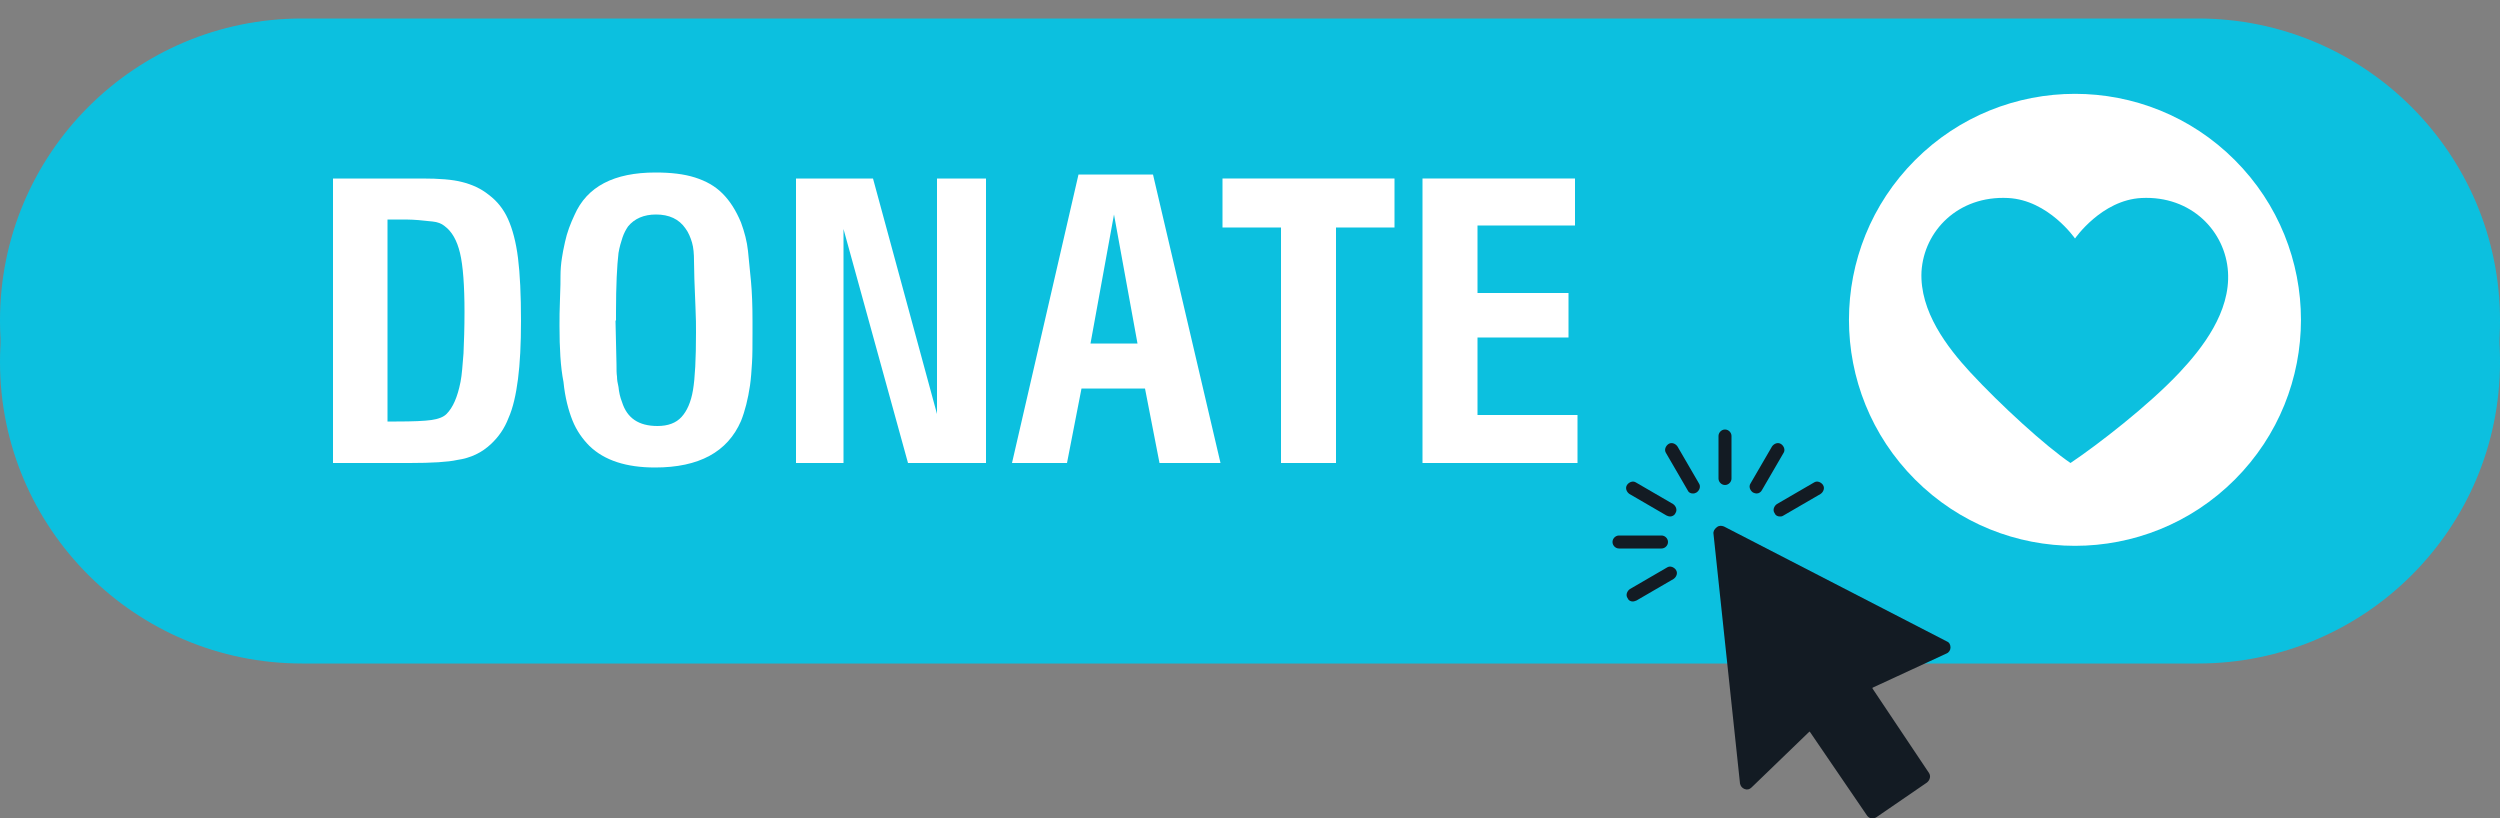 <?xml version="1.0" encoding="UTF-8" standalone="no"?><svg xmlns="http://www.w3.org/2000/svg" xmlns:xlink="http://www.w3.org/1999/xlink" fill="#000000" height="163.7" preserveAspectRatio="xMidYMid meet" version="1" viewBox="0.0 166.3 500.0 163.7" width="500" zoomAndPan="magnify"><rect x="0.0" y="166.3" width="500.0" height="163.7" fill="#808080" stroke="none"/><g><g><g id="change1_1"><path d="M439.6,299H60.4C27.1,299,0,272,0,238.7v0c0-33.3,27-60.4,60.4-60.4h379.2c33.3,0,60.4,27,60.4,60.4v0 C500,272,473,299,439.6,299z" fill="#0cc0df"/></g><g id="change2_1"><path d="M439.6,290.7H60.4C27,290.7,0,263.7,0,230.4v0C0,197,27,170,60.4,170h379.2c33.3,0,60.4,27,60.4,60.4v0 C500,263.7,472.9,290.7,439.6,290.7z" fill="#0cc0df"/></g><g fill="#ffffff" id="change3_1"><path d="M66.6,258.9V202h17.8c3.4,0,6.1,0.2,8,0.7c2,0.5,3.8,1.3,5.4,2.6c1.6,1.2,2.9,2.8,3.8,4.8 c0.9,2,1.6,4.6,2,7.8c0.4,3.2,0.6,7.4,0.6,12.6c0,4.6-0.2,8.5-0.6,11.6c-0.4,3.1-1,5.8-1.9,7.8c-0.8,2.1-2,3.8-3.5,5.2 c-1.8,1.7-4,2.8-6.8,3.2c-1.8,0.4-5,0.6-9.5,0.6H66.6z M77.5,250.6h1.8c3.3,0,5.6-0.1,7-0.3c1.4-0.2,2.4-0.6,3-1.2 c1.3-1.3,2.2-3.4,2.8-6.4c0.3-1.5,0.4-3.4,0.6-5.7c0.1-2.3,0.2-5.1,0.2-8.3c0-5.3-0.3-9.3-0.9-11.8c-0.6-2.5-1.6-4.3-3.1-5.4 c-0.6-0.5-1.4-0.8-2.4-0.9c-0.9-0.1-2-0.2-3.1-0.3c-1.1-0.1-2.5-0.1-4.1-0.1h-1.8V250.6z"/><path d="M111.9,231.5c0-1.4,0-3.3,0.1-5.5c0.1-2.2,0.1-3.7,0.1-4.5c0-1.2,0.1-2.5,0.3-3.7c0.1-0.7,0.3-1.8,0.6-3.1 c0.4-1.9,1.1-3.7,1.9-5.4c2.5-5.7,7.9-8.5,16.2-8.5c3.1,0,5.7,0.3,7.9,1c2.2,0.7,4,1.7,5.5,3.2c1.5,1.5,2.7,3.4,3.7,5.8 c0.7,1.9,1.2,3.8,1.4,5.7c0.2,1.9,0.4,3.9,0.6,6.1c0.2,2.2,0.3,4.8,0.3,7.8v2.7c0,2.2,0,4.2-0.1,5.8c-0.1,1.6-0.2,3.1-0.4,4.5 c-0.4,2.7-1,5.1-1.8,7.1c-2.7,6.2-8.4,9.3-17.2,9.3c-5.7,0-10.1-1.4-13.1-4.3c-1.4-1.4-2.6-3.1-3.4-5.1c-0.8-2-1.5-4.6-1.8-7.7 C112.1,239.7,111.9,235.9,111.9,231.5z M123.1,230.4l0.2,8.8c0,1,0,1.8,0.1,2.4c0,0.6,0.1,1.3,0.3,2.1c0.1,1,0.3,2,0.7,3 c1,3.2,3.3,4.8,7.1,4.8c2.1,0,3.7-0.6,4.8-1.8c1.1-1.2,1.9-3,2.3-5.4c0.4-2.4,0.6-6.2,0.6-11.5c0-1.3,0-3-0.1-4.9 c-0.2-4.6-0.3-7.7-0.3-9.4c0-1.4-0.1-2.7-0.4-3.7c-0.3-1-0.7-2-1.3-2.8c-1.3-1.9-3.3-2.8-5.9-2.8c-2.4,0-4.3,0.8-5.6,2.4 c-0.4,0.6-0.8,1.3-1.1,2.2c-0.3,0.9-0.6,1.9-0.8,3.1c-0.3,2.5-0.5,6.5-0.5,11.8V230.4z"/><path d="M159.2,258.9V202h15.4l12.8,47.1l0-47.1h9.8v56.9l-15.6,0l-12.9-46.8l0,46.8H159.2z"/><path d="M202.4,258.9l13.3-57.7h14.9l13.5,57.7h-12.2L229,244h-12.7l-2.9,14.9H202.4z M218.1,235h9.4l-4.7-25.8 L218.1,235z"/><path d="M256.2,258.9v-47.1h-11.7V202h34.4v9.8h-11.7v47.1H256.2z"/><path d="M284.5,258.9V202H315v9.4h-19.5v13.5h18.2v8.9h-18.2v15.5h20v9.6H284.5z"/></g><g><g id="change3_2"><circle cx="415" cy="230.3" fill="#ffffff" r="45.2" transform="rotate(-45.001 414.957 230.292)"/></g><g id="change2_2"><path d="M415,214c0,0,5.3-7.7,13.3-8.1c10-0.5,16.8,6.7,17.3,14.8c0.5,8-5.1,15.2-9.7,20.1 c-6.2,6.6-16.3,14.4-21.8,18.1c-5-3.4-13.9-11.5-20.1-18.2c-4.5-4.9-10.1-12.1-9.7-20.1c0.5-8.1,7.3-15.2,17.3-14.7 C409.7,206.3,415,214,415,214z" fill="#0cc0df"/></g></g></g><g><g id="change4_1"><path d="M374.5,330c-0.1,0-0.2,0-0.2,0c-0.4-0.1-0.7-0.3-0.9-0.6l-11.4-16.7c0-0.1-0.1-0.1-0.2,0l-11.5,11.1 c-0.4,0.4-0.9,0.5-1.4,0.3c-0.5-0.2-0.8-0.6-0.9-1.1l-5.3-49.9c-0.1-0.5,0.2-1,0.6-1.3l0.1-0.1c0.4-0.3,0.9-0.3,1.4-0.1l44.6,23 c0.5,0.2,0.7,0.7,0.7,1.2c0,0.5-0.3,1-0.8,1.2l-14.7,6.8c-0.1,0-0.1,0.1-0.1,0.2l11.3,16.9c0.4,0.6,0.2,1.4-0.4,1.9l-10.2,7 C375,329.9,374.7,330,374.5,330z" fill="#131b23"/></g><g><g id="change4_6"><path d="M345,263.3c-0.7,0-1.3-0.6-1.3-1.3v-8.5c0-0.7,0.6-1.3,1.3-1.3c0.7,0,1.3,0.6,1.3,1.3v8.5 C346.3,262.7,345.7,263.3,345,263.3z" fill="#131b23"/></g><g id="change4_7"><path d="M338.6,265c-0.5,0-0.9-0.2-1.1-0.7l-4.3-7.4c-0.4-0.6-0.1-1.4,0.5-1.8c0.6-0.4,1.4-0.1,1.8,0.5l4.3,7.4 c0.4,0.6,0.1,1.4-0.5,1.8C339.1,264.9,338.9,265,338.6,265z" fill="#131b23"/></g><g id="change4_8"><path d="M334,269.6c-0.2,0-0.5-0.1-0.7-0.2l-7.4-4.3c-0.6-0.4-0.9-1.2-0.5-1.8c0.4-0.6,1.2-0.9,1.8-0.5l7.4,4.3 c0.6,0.4,0.9,1.2,0.5,1.8C334.9,269.4,334.4,269.6,334,269.6z" fill="#131b23"/></g><g id="change4_3"><path d="M332.3,276h-8.5c-0.7,0-1.3-0.6-1.3-1.3c0-0.7,0.6-1.3,1.3-1.3h8.5c0.7,0,1.3,0.6,1.3,1.3 C333.6,275.4,333,276,332.3,276z" fill="#131b23"/></g><g id="change4_2"><path d="M326.6,286.6c-0.5,0-0.9-0.2-1.1-0.7c-0.4-0.6-0.1-1.4,0.5-1.8l7.4-4.3c0.6-0.4,1.4-0.1,1.8,0.5 c0.4,0.6,0.1,1.4-0.5,1.8l-7.4,4.3C327,286.5,326.8,286.6,326.6,286.6z" fill="#131b23"/></g><g id="change4_5"><path d="M356,269.6c-0.5,0-0.9-0.2-1.1-0.7c-0.4-0.6-0.1-1.4,0.5-1.8l7.4-4.3c0.6-0.4,1.4-0.1,1.8,0.5 c0.4,0.6,0.1,1.4-0.5,1.8l-7.4,4.3C356.4,269.6,356.2,269.6,356,269.6z" fill="#131b23"/></g><g id="change4_4"><path d="M351.3,265c-0.2,0-0.5-0.1-0.7-0.2c-0.6-0.4-0.9-1.2-0.5-1.8l4.3-7.4c0.4-0.6,1.2-0.9,1.8-0.5 c0.6,0.4,0.9,1.2,0.5,1.8l-4.3,7.4C352.2,264.7,351.8,265,351.3,265z" fill="#131b23"/></g></g></g></g></svg>